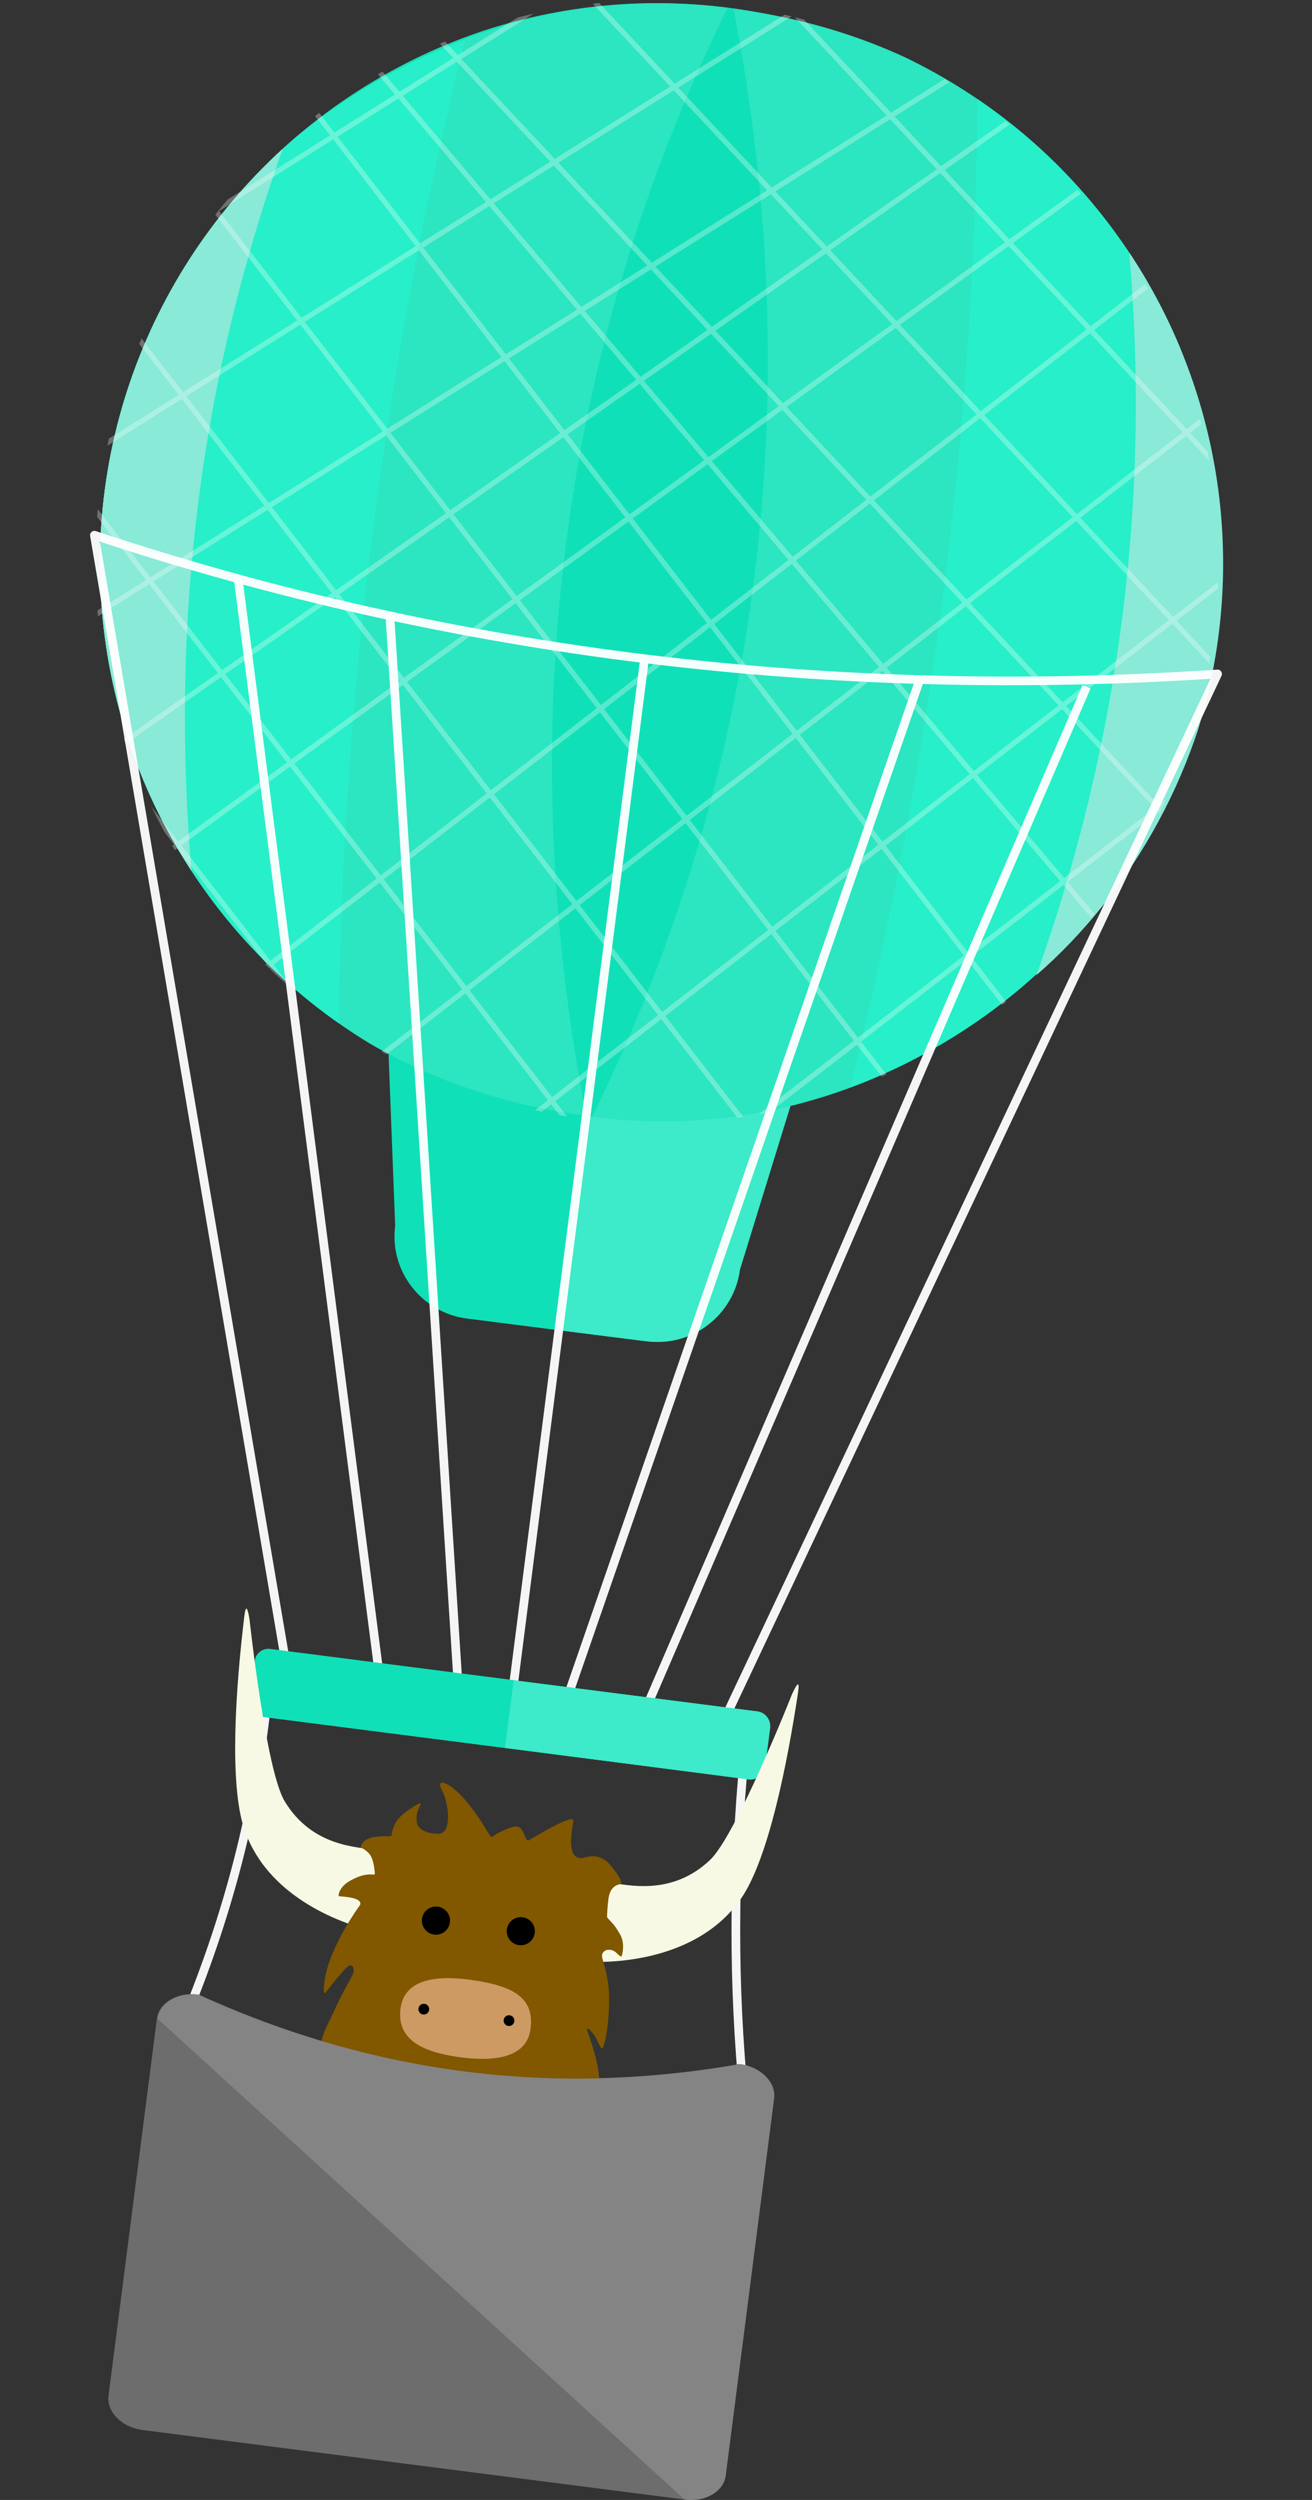 <?xml version="1.0" encoding="utf-8"?>
<!-- Generator: Adobe Illustrator 18.0.0, SVG Export Plug-In . SVG Version: 6.00 Build 0)  -->
<!DOCTYPE svg PUBLIC "-//W3C//DTD SVG 1.1//EN" "http://www.w3.org/Graphics/SVG/1.1/DTD/svg11.dtd">
<svg version="1.1" id="Layer_1" xmlns="http://www.w3.org/2000/svg" xmlns:xlink="http://www.w3.org/1999/xlink" x="0px" y="0px"
	 viewBox="0 0 756 1440" enable-background="new 0 0 756 1440" xml:space="preserve">
<rect x="0" y="0" width="756" height="1440" fill="#333333" stroke="none"/>
<path fill="#10E0B8" d="M372,772.6l-103-13.1c-26-3.4-44.7-27.3-41.3-53.4l-16.3-424.8c3.4-26,27.3-44.7,53.4-41.3l245,31.3
	c26,3.4,44.7,27.3,41.3,53.4L425.3,731.3C421.9,757.3,398,775.7,372,772.6z"/>
<path fill="#3DEAC9" d="M388,255.8l122.5,15.8c26,3.4,44.7,27.3,41.3,53.4L426.4,731.3c-3.4,26-27.3,44.7-53.4,41.3l-50.2-6.3
	L388,255.8z"/>
<g>
	<g>
		<defs>
			<circle id="SVGID_1_" cx="381.2" cy="324.6" r="323.6"/>
		</defs>
		<clipPath id="SVGID_2_">
			<use xlink:href="#SVGID_1_"  overflow="visible"/>
		</clipPath>
		<circle clip-path="url(#SVGID_2_)" fill="#10E0B8" cx="378.5" cy="323.6" r="321.8"/>
	</g>
	<g>
		<defs>
			<circle id="SVGID_3_" cx="381.2" cy="324.6" r="323.6"/>
		</defs>
		<clipPath id="SVGID_4_">
			<use xlink:href="#SVGID_3_"  overflow="visible"/>
		</clipPath>
		<path clip-path="url(#SVGID_4_)" fill="#2CE5C1" d="M701.1,366.2c-20,156.7-173.2,301-359.9,277.1
			c97-196.6,124.6-416.4,81.5-638.2C615.1,29.4,722.6,198.7,701.1,366.2z"/>
	</g>
	<g>
		<defs>
			<circle id="SVGID_5_" cx="381.2" cy="324.6" r="323.6"/>
		</defs>
		<clipPath id="SVGID_6_">
			<use xlink:href="#SVGID_5_"  overflow="visible"/>
		</clipPath>
		<path clip-path="url(#SVGID_6_)" fill="#2CE5C1" d="M59.4,281.5C79.6,124.9,232.9-19.2,419.3,4.5
			c-97,196.6-124.6,416.4-81.5,638.2C145.6,618,38.1,449,59.4,281.5z"/>
	</g>
	<g>
		<defs>
			<circle id="SVGID_7_" cx="381.2" cy="324.6" r="323.6"/>
		</defs>
		<clipPath id="SVGID_8_">
			<use xlink:href="#SVGID_7_"  overflow="visible"/>
		</clipPath>
		<path clip-path="url(#SVGID_8_)" fill="#26EFC9" d="M700.5,362.8c-16,124.3-100.4,223.2-210.6,263.4
			c46.8-188,71.2-376.7,73.3-569.6C659.8,123.3,716.6,238.4,700.5,362.8z"/>
	</g>
	<g>
		<defs>
			<circle id="SVGID_9_" cx="381.2" cy="324.6" r="323.6"/>
		</defs>
		<clipPath id="SVGID_10_">
			<use xlink:href="#SVGID_9_"  overflow="visible"/>
		</clipPath>
		<path clip-path="url(#SVGID_10_)" fill="#26EFC9" d="M56.2,284.2C72,160.6,158.5,63.1,267.9,23.1
			c-46.3,186.4-70.4,375.4-72.6,566.7C99.6,523.6,40.7,407.4,56.2,284.2z"/>
	</g>
	<g>
		<defs>
			<circle id="SVGID_11_" cx="381.2" cy="324.6" r="323.6"/>
		</defs>
		<clipPath id="SVGID_12_">
			<use xlink:href="#SVGID_11_"  overflow="visible"/>
		</clipPath>
		<path clip-path="url(#SVGID_12_)" fill="#88EAD7" d="M110.7,505.8c-43.4-63.1-64.4-141.4-54.2-223.2
			c10.3-80.7,50.2-149.8,107.3-199.3C114.9,219.8,97.8,359.9,110.7,505.8z"/>
	</g>
	<g>
		<defs>
			<circle id="SVGID_13_" cx="381.2" cy="324.6" r="323.6"/>
		</defs>
		<clipPath id="SVGID_14_">
			<use xlink:href="#SVGID_13_"  overflow="visible"/>
		</clipPath>
		<path clip-path="url(#SVGID_14_)" fill="#88EAD7" d="M650.6,144.3c42.3,61.5,63.4,137,53.1,217.1c-10,79.1-50.7,151.7-106.5,200.3
			C645.1,427.7,663.2,287.1,650.6,144.3z"/>
	</g>
</g>
<g opacity="0.3" enable-background="new    ">
	<g>
		<defs>
			<circle id="SVGID_15_" cx="378.5" cy="323.6" r="323.6"/>
		</defs>
		<clipPath id="SVGID_16_">
			<use xlink:href="#SVGID_15_"  overflow="visible"/>
		</clipPath>
		
			<line clip-path="url(#SVGID_16_)" fill="none" stroke="#FFFFFF" stroke-width="3" stroke-miterlimit="10" x1="359.6" y1="-520.5" x2="-425.6" y2="86.5"/>
	</g>
	<g>
		<defs>
			<circle id="SVGID_17_" cx="378.5" cy="323.6" r="323.6"/>
		</defs>
		<clipPath id="SVGID_18_">
			<use xlink:href="#SVGID_17_"  overflow="visible"/>
		</clipPath>
		
			<line clip-path="url(#SVGID_18_)" fill="none" stroke="#FFFFFF" stroke-width="3" stroke-miterlimit="10" x1="409" y1="-456.6" x2="-376.2" y2="150.4"/>
	</g>
	<g>
		<defs>
			<circle id="SVGID_19_" cx="378.5" cy="323.6" r="323.6"/>
		</defs>
		<clipPath id="SVGID_20_">
			<use xlink:href="#SVGID_19_"  overflow="visible"/>
		</clipPath>
		
			<line clip-path="url(#SVGID_20_)" fill="none" stroke="#FFFFFF" stroke-width="3" stroke-miterlimit="10" x1="442.4" y1="-268.1" x2="-326.8" y2="214.2"/>
	</g>
	<g>
		<defs>
			<circle id="SVGID_21_" cx="378.5" cy="323.6" r="323.6"/>
		</defs>
		<clipPath id="SVGID_22_">
			<use xlink:href="#SVGID_21_"  overflow="visible"/>
		</clipPath>
		
			<line clip-path="url(#SVGID_22_)" fill="none" stroke="#FFFFFF" stroke-width="3" stroke-miterlimit="10" x1="491.8" y1="-204.2" x2="-277.3" y2="278.1"/>
	</g>
	<g>
		<defs>
			<circle id="SVGID_23_" cx="378.5" cy="323.6" r="323.6"/>
		</defs>
		<clipPath id="SVGID_24_">
			<use xlink:href="#SVGID_23_"  overflow="visible"/>
		</clipPath>
		
			<line clip-path="url(#SVGID_24_)" fill="none" stroke="#FFFFFF" stroke-width="3" stroke-miterlimit="10" x1="541" y1="-140.4" x2="-227.9" y2="342"/>
	</g>
	<g>
		<defs>
			<circle id="SVGID_25_" cx="378.5" cy="323.6" r="323.6"/>
		</defs>
		<clipPath id="SVGID_26_">
			<use xlink:href="#SVGID_25_"  overflow="visible"/>
		</clipPath>
		
			<line clip-path="url(#SVGID_26_)" fill="none" stroke="#FFFFFF" stroke-width="3" stroke-miterlimit="10" x1="590.4" y1="-76.5" x2="-178.8" y2="405.9"/>
	</g>
	<g>
		<defs>
			<circle id="SVGID_27_" cx="378.5" cy="323.6" r="323.6"/>
		</defs>
		<clipPath id="SVGID_28_">
			<use xlink:href="#SVGID_27_"  overflow="visible"/>
		</clipPath>
		
			<line clip-path="url(#SVGID_28_)" fill="none" stroke="#FFFFFF" stroke-width="3" stroke-miterlimit="10" x1="639.8" y1="-12.6" x2="-129.3" y2="469.7"/>
	</g>
	<g>
		<defs>
			<circle id="SVGID_29_" cx="378.5" cy="323.6" r="323.6"/>
		</defs>
		<clipPath id="SVGID_30_">
			<use xlink:href="#SVGID_29_"  overflow="visible"/>
		</clipPath>
		
			<line clip-path="url(#SVGID_30_)" fill="none" stroke="#FFFFFF" stroke-width="3" stroke-miterlimit="10" x1="662.4" y1="13.4" x2="-79.9" y2="533.4"/>
	</g>
	<g>
		<defs>
			<circle id="SVGID_31_" cx="378.5" cy="323.6" r="323.6"/>
		</defs>
		<clipPath id="SVGID_32_">
			<use xlink:href="#SVGID_31_"  overflow="visible"/>
		</clipPath>
		
			<line clip-path="url(#SVGID_32_)" fill="none" stroke="#FFFFFF" stroke-width="3" stroke-miterlimit="10" x1="774.4" y1="0" x2="-27.1" y2="580.4"/>
	</g>
	<g>
		<defs>
			<circle id="SVGID_33_" cx="378.5" cy="323.6" r="323.6"/>
		</defs>
		<clipPath id="SVGID_34_">
			<use xlink:href="#SVGID_33_"  overflow="visible"/>
		</clipPath>
		
			<line clip-path="url(#SVGID_34_)" fill="none" stroke="#FFFFFF" stroke-width="3" stroke-miterlimit="10" x1="238.4" y1="-110.4" x2="888" y2="584.4"/>
	</g>
	<g>
		<defs>
			<circle id="SVGID_35_" cx="378.5" cy="323.6" r="323.6"/>
		</defs>
		<clipPath id="SVGID_36_">
			<use xlink:href="#SVGID_35_"  overflow="visible"/>
		</clipPath>
		
			<line clip-path="url(#SVGID_36_)" fill="none" stroke="#FFFFFF" stroke-width="3" stroke-miterlimit="10" x1="174.8" y1="-61.2" x2="824.4" y2="633.5"/>
	</g>
	<g>
		<defs>
			<circle id="SVGID_37_" cx="378.5" cy="323.6" r="323.6"/>
		</defs>
		<clipPath id="SVGID_38_">
			<use xlink:href="#SVGID_37_"  overflow="visible"/>
		</clipPath>
		
			<line clip-path="url(#SVGID_38_)" fill="none" stroke="#FFFFFF" stroke-width="3" stroke-miterlimit="10" x1="301.8" y1="-159.3" x2="951.3" y2="535.5"/>
	</g>
	<g>
		<defs>
			<circle id="SVGID_39_" cx="378.5" cy="323.6" r="323.6"/>
		</defs>
		<clipPath id="SVGID_40_">
			<use xlink:href="#SVGID_39_"  overflow="visible"/>
		</clipPath>
		
			<line clip-path="url(#SVGID_40_)" fill="none" stroke="#FFFFFF" stroke-width="3" stroke-miterlimit="10" x1="365.1" y1="-208.5" x2="1014.7" y2="486.3"/>
	</g>
	<g>
		<defs>
			<circle id="SVGID_41_" cx="378.5" cy="323.6" r="323.6"/>
		</defs>
		<clipPath id="SVGID_42_">
			<use xlink:href="#SVGID_41_"  overflow="visible"/>
		</clipPath>
		
			<line clip-path="url(#SVGID_42_)" fill="none" stroke="#FFFFFF" stroke-width="3" stroke-miterlimit="10" x1="444.5" y1="-382.2" x2="1078.3" y2="437.2"/>
	</g>
	<g>
		<defs>
			<circle id="SVGID_43_" cx="378.5" cy="323.6" r="323.6"/>
		</defs>
		<clipPath id="SVGID_44_">
			<use xlink:href="#SVGID_43_"  overflow="visible"/>
		</clipPath>
		
			<line clip-path="url(#SVGID_44_)" fill="none" stroke="#FFFFFF" stroke-width="3" stroke-miterlimit="10" x1="508.1" y1="-431.4" x2="1141.6" y2="388.3"/>
	</g>
	<g>
		<defs>
			<circle id="SVGID_45_" cx="378.5" cy="323.6" r="323.6"/>
		</defs>
		<clipPath id="SVGID_46_">
			<use xlink:href="#SVGID_45_"  overflow="visible"/>
		</clipPath>
		
			<line clip-path="url(#SVGID_46_)" fill="none" stroke="#FFFFFF" stroke-width="3" stroke-miterlimit="10" x1="571.5" y1="-480.3" x2="1205.3" y2="339.1"/>
	</g>
	<g>
		<defs>
			<circle id="SVGID_47_" cx="378.5" cy="323.6" r="323.6"/>
		</defs>
		<clipPath id="SVGID_48_">
			<use xlink:href="#SVGID_47_"  overflow="visible"/>
		</clipPath>
		
			<line clip-path="url(#SVGID_48_)" fill="none" stroke="#FFFFFF" stroke-width="3" stroke-miterlimit="10" x1="-253.4" y1="157.5" x2="380.1" y2="977.1"/>
	</g>
	<g>
		<defs>
			<circle id="SVGID_49_" cx="378.5" cy="323.6" r="323.6"/>
		</defs>
		<clipPath id="SVGID_50_">
			<use xlink:href="#SVGID_49_"  overflow="visible"/>
		</clipPath>
		
			<line clip-path="url(#SVGID_50_)" fill="none" stroke="#FFFFFF" stroke-width="3" stroke-miterlimit="10" x1="-316.8" y1="206.6" x2="316.8" y2="1026"/>
	</g>
	<g>
		<defs>
			<circle id="SVGID_51_" cx="378.5" cy="323.6" r="323.6"/>
		</defs>
		<clipPath id="SVGID_52_">
			<use xlink:href="#SVGID_51_"  overflow="visible"/>
		</clipPath>
		
			<line clip-path="url(#SVGID_52_)" fill="none" stroke="#FFFFFF" stroke-width="3" stroke-miterlimit="10" x1="-190.1" y1="108.6" x2="443.7" y2="927.9"/>
	</g>
	<g>
		<defs>
			<circle id="SVGID_53_" cx="378.5" cy="323.6" r="323.6"/>
		</defs>
		<clipPath id="SVGID_54_">
			<use xlink:href="#SVGID_53_"  overflow="visible"/>
		</clipPath>
		
			<line clip-path="url(#SVGID_54_)" fill="none" stroke="#FFFFFF" stroke-width="3" stroke-miterlimit="10" x1="-126.4" y1="59.4" x2="507.1" y2="878.8"/>
	</g>
	<g>
		<defs>
			<circle id="SVGID_55_" cx="378.5" cy="323.6" r="323.6"/>
		</defs>
		<clipPath id="SVGID_56_">
			<use xlink:href="#SVGID_55_"  overflow="visible"/>
		</clipPath>
		
			<line clip-path="url(#SVGID_56_)" fill="none" stroke="#FFFFFF" stroke-width="3" stroke-miterlimit="10" x1="-63.1" y1="10.3" x2="570.7" y2="829.9"/>
	</g>
	<g>
		<defs>
			<circle id="SVGID_57_" cx="378.5" cy="323.6" r="323.6"/>
		</defs>
		<clipPath id="SVGID_58_">
			<use xlink:href="#SVGID_57_"  overflow="visible"/>
		</clipPath>
		
			<line clip-path="url(#SVGID_58_)" fill="none" stroke="#FFFFFF" stroke-width="3" stroke-miterlimit="10" x1="0.5" y1="-38.6" x2="634" y2="780.7"/>
	</g>
	<g>
		<defs>
			<circle id="SVGID_59_" cx="378.5" cy="323.6" r="323.6"/>
		</defs>
		<clipPath id="SVGID_60_">
			<use xlink:href="#SVGID_59_"  overflow="visible"/>
		</clipPath>
		
			<line clip-path="url(#SVGID_60_)" fill="none" stroke="#FFFFFF" stroke-width="3" stroke-miterlimit="10" x1="63.9" y1="-87.8" x2="697.4" y2="731.6"/>
	</g>
	<g>
		<defs>
			<circle id="SVGID_61_" cx="378.5" cy="323.6" r="323.6"/>
		</defs>
		<clipPath id="SVGID_62_">
			<use xlink:href="#SVGID_61_"  overflow="visible"/>
		</clipPath>
		
			<line clip-path="url(#SVGID_62_)" fill="none" stroke="#FFFFFF" stroke-width="3" stroke-miterlimit="10" x1="180.8" y1="-3.2" x2="761" y2="682.7"/>
	</g>
	<g>
		<defs>
			<circle id="SVGID_63_" cx="378.5" cy="323.6" r="323.6"/>
		</defs>
		<clipPath id="SVGID_64_">
			<use xlink:href="#SVGID_63_"  overflow="visible"/>
		</clipPath>
		
			<line clip-path="url(#SVGID_64_)" fill="none" stroke="#FFFFFF" stroke-width="3" stroke-miterlimit="10" x1="803.8" y1="54.2" x2="18.9" y2="661.1"/>
	</g>
	<g>
		<defs>
			<circle id="SVGID_65_" cx="378.5" cy="323.6" r="323.6"/>
		</defs>
		<clipPath id="SVGID_66_">
			<use xlink:href="#SVGID_65_"  overflow="visible"/>
		</clipPath>
		
			<line clip-path="url(#SVGID_66_)" fill="none" stroke="#FFFFFF" stroke-width="3" stroke-miterlimit="10" x1="853.3" y1="118" x2="68.1" y2="725"/>
	</g>
	<g>
		<defs>
			<circle id="SVGID_67_" cx="378.5" cy="323.6" r="323.6"/>
		</defs>
		<clipPath id="SVGID_68_">
			<use xlink:href="#SVGID_67_"  overflow="visible"/>
		</clipPath>
		
			<line clip-path="url(#SVGID_68_)" fill="none" stroke="#FFFFFF" stroke-width="3" stroke-miterlimit="10" x1="902.7" y1="181.9" x2="117.5" y2="788.9"/>
	</g>
	<g>
		<defs>
			<circle id="SVGID_69_" cx="378.5" cy="323.6" r="323.6"/>
		</defs>
		<clipPath id="SVGID_70_">
			<use xlink:href="#SVGID_69_"  overflow="visible"/>
		</clipPath>
		
			<line clip-path="url(#SVGID_70_)" fill="none" stroke="#FFFFFF" stroke-width="3" stroke-miterlimit="10" x1="951.8" y1="245.8" x2="166.9" y2="852.7"/>
	</g>
	<g>
		<defs>
			<circle id="SVGID_71_" cx="378.5" cy="323.6" r="323.6"/>
		</defs>
		<clipPath id="SVGID_72_">
			<use xlink:href="#SVGID_71_"  overflow="visible"/>
		</clipPath>
		
			<line clip-path="url(#SVGID_72_)" fill="none" stroke="#FFFFFF" stroke-width="3" stroke-miterlimit="10" x1="1001.3" y1="309.7" x2="216.3" y2="916.6"/>
	</g>
	<g>
		<defs>
			<circle id="SVGID_73_" cx="378.5" cy="323.6" r="323.6"/>
		</defs>
		<clipPath id="SVGID_74_">
			<use xlink:href="#SVGID_73_"  overflow="visible"/>
		</clipPath>
		
			<line clip-path="url(#SVGID_74_)" fill="none" stroke="#FFFFFF" stroke-width="3" stroke-miterlimit="10" x1="1050.7" y1="373.3" x2="265.8" y2="980.5"/>
	</g>
	<g>
		<defs>
			<circle id="SVGID_75_" cx="378.5" cy="323.6" r="323.6"/>
		</defs>
		<clipPath id="SVGID_76_">
			<use xlink:href="#SVGID_75_"  overflow="visible"/>
		</clipPath>
		
			<line clip-path="url(#SVGID_76_)" fill="none" stroke="#FFFFFF" stroke-width="3" stroke-miterlimit="10" x1="1084.1" y1="562" x2="314.9" y2="1044.1"/>
	</g>
	<g>
		<defs>
			<circle id="SVGID_77_" cx="378.5" cy="323.6" r="323.6"/>
		</defs>
		<clipPath id="SVGID_78_">
			<use xlink:href="#SVGID_77_"  overflow="visible"/>
		</clipPath>
		
			<line clip-path="url(#SVGID_78_)" fill="none" stroke="#FFFFFF" stroke-width="3" stroke-miterlimit="10" x1="837" y1="742.6" x2="364.3" y2="1108"/>
	</g>
	<g>
		<defs>
			<circle id="SVGID_79_" cx="378.5" cy="323.6" r="323.6"/>
		</defs>
		<clipPath id="SVGID_80_">
			<use xlink:href="#SVGID_79_"  overflow="visible"/>
		</clipPath>
		
			<line clip-path="url(#SVGID_80_)" fill="none" stroke="#FFFFFF" stroke-width="3" stroke-miterlimit="10" x1="1182.9" y1="689.5" x2="413.8" y2="1171.9"/>
	</g>
</g>
<path opacity="0.95" fill="none" stroke="#FFFFFF" stroke-width="5" stroke-linejoin="round" stroke-miterlimit="10" enable-background="new    " d="
	M164.5,956.8L54.4,308.3c207.9,69.1,426.9,94.6,647.2,79.9L418,989.2"/>
<line opacity="0.95" fill="none" stroke="#FFFFFF" stroke-width="5" stroke-linejoin="round" stroke-miterlimit="10" enable-background="new    " x1="137.2" y1="333.1" x2="218.4" y2="963.7"/>
<line opacity="0.95" fill="none" stroke="#FFFFFF" stroke-width="5" stroke-linejoin="round" stroke-miterlimit="10" enable-background="new    " x1="626.1" y1="395.6" x2="372.5" y2="983.4"/>
<line opacity="0.95" fill="none" stroke="#FFFFFF" stroke-width="5" stroke-linejoin="round" stroke-miterlimit="10" enable-background="new    " x1="224.7" y1="355.4" x2="263.9" y2="969.5"/>
<line opacity="0.95" fill="none" stroke="#FFFFFF" stroke-width="5" stroke-linejoin="round" stroke-miterlimit="10" enable-background="new    " x1="529.9" y1="391.7" x2="327" y2="977.6"/>
<line opacity="0.95" fill="none" stroke="#FFFFFF" stroke-width="5" stroke-linejoin="round" stroke-miterlimit="10" enable-background="new    " x1="371.4" y1="379.6" x2="295.5" y2="973.4"/>
<path opacity="0.95" fill="none" stroke="#FFFFFF" stroke-width="5" stroke-linejoin="round" stroke-miterlimit="10" enable-background="new    " d="
	M154.3,975.5c-6.6,66.2-23.4,129.9-49.4,191.4"/>
<path fill="#10E0B8" d="M431.4,1024.9l-280.7-36c-4.2-0.5-7.4-4.5-6.8-8.9l2.9-23.4c0.5-4.2,4.5-7.4,8.9-6.8l280.7,36
	c4.2,0.5,7.4,4.5,6.8,8.9l-2.9,23.4C439.5,1022.3,435.6,1025.5,431.4,1024.9z"/>
<path opacity="0.95" fill="none" stroke="#FFFFFF" stroke-width="5" stroke-linejoin="round" stroke-miterlimit="10" enable-background="new    " d="
	M429,1010.5c-6.6,68.1-6.6,134.1-0.3,197.7"/>
<path fill="#3DEAC9" d="M296,967.9l140.4,17.9c4.5,0.5,7.9,4.7,7.4,9.5l-2.9,22.3c-0.5,4.5-4.7,7.9-9.5,7.4L291,1006.8L296,967.9z"
	/>
<path fill="#6D6D6D" d="M394,1439.7l-312-40c-11.8-1.6-20.5-10.3-19.5-19.5l27.9-217.4c1.1-9.2,11.8-15.5,23.7-13.9
	c99.9,45.5,204,58.9,312,40c11.8,1.6,20.5,10.3,19.5,19.5l-27.9,217.4C416.6,1435,405.9,1441.3,394,1439.7z"/>
<path fill="#F7F9E4" d="M216.8,1112.7c0,0-59.2-11-75.8-58.4c-9.3-26.6-5-83.5-0.2-123.5c0.9-7,1.9-4.6,3,2.1
	c0.1,1.1,9.5,86.9,20.2,104.6c15.6,25.9,41.2,26.6,54,28.1C219.6,1066.6,216.8,1112.7,216.8,1112.7z"/>
<path fill="#F7F9E4" d="M338.4,1129.9c0,0,60,5,88.6-36.3c16-23.1,26.9-79.2,32.9-119c0.9-7-0.6-4.9-3.5,1.2
	c-0.4,1.1-32.2,81.3-47.2,95.5c-21.9,20.8-46.8,14.7-59.5,12.8C347.8,1084.7,338.4,1129.9,338.4,1129.9z"/>
<path fill="#815700" d="M281.5,1260.5c4-3.3,4.7-6.4,4.6-8.5c0-0.6,0.8-0.8,1.1-0.3c0.1,0.2,0.6,0.9,0.8,1.3c0.8,1.3,1,1.9,1.1,2.1
	c0.7,1.2,0.5,0.9,1.9,0c0.7-0.5,10.6-11.3,13.6-17.7c1.7-3.7,1.6-13,1.5-16.7c0-0.6,0.8-0.9,1.1-0.3c1.2,2,5.8,8.5,6.5,13.3
	c0.6,4.3,0,11.8,0,12.4c0,1.9-0.3,4,1.9,2.4c1.2-0.9,3.4-2.4,7.3-6.3c6.1-6.7,8.7-12.4,9.7-16.7s0.7-9.9,0-13.2
	c-0.4-1.8-0.2-3.6,1.8-2.8c1.8,0.7,4.4,4.1,5.1,4.7c1,0.9,1.2,0,2.2-1.5c0.3-0.4,4.7-6.9,3.3-18.2c-1.5-12.1-6.3-23.3-6.7-25.3
	c-0.3-1.7,1.3-0.3,2.6,1.2c2.5,2.7,3.2,5.2,4.9,8.3c1.3,2.3,1.4,1.2,2.4-1.6c1.3-3.7,2.7-13.4,2.8-25.3c0.1-11.8-3.1-20.6-3.9-23.7
	c-0.3-1.1-0.3-2.5,0.3-3.3c1.2-1.7,2.9-1.9,4.7-1.6c2.1,0.3,3.8,2.4,4.3,2.8c0.5,0.5,1.7,1.4,1.9,0.6c0.2-0.9,2-6.9-0.9-12.2
	c-2.4-4.2-3.9-6-4.3-6.4c-0.3-0.3-3.3-3.4-3.3-3.7c0-0.4,0.1-5.4,0.8-10.6c0.8-5.7,3.5-7.7,6.6-8.4c0.1,0-0.5,0-0.3,0
	c0.1,0,0.6,0.1,0.8,0.1c0.1,0,0.2,0.1,0.3,0c0-0.1,0-0.5-0.2-1.5c-0.4-2.4-2.7-5.4-5.5-8.9c-4-4.9-8.6-7.1-16.2-4.9
	c-1.9,0.6-4.3-0.2-5.3-1.7c-3.2-4.4-1-15.5-0.7-17.6c0.4-3,0.7-3.7-3.7-2.2c-6.5,2.2-19.7,10.3-21.5,11.3c-0.7,0.4-1.2,0.2-1.6-0.6
	c-1.3-2.4-2.5-7.7-6.4-7.2c-5.1,0.7-11.6,4.7-13.3,5.9c-0.3,0.1-0.4,1-3.4-4.1c-4.8-8.4-15.4-23.1-23.3-26.5c-3.8-1.7-4.1,0.6-2,4.3
	c3.2,5.7,6.5,24.9-2.8,24.6c-8.2-0.3-11.8-3.7-12-7.2c-0.4-4.9,1-7.1,2.2-9.5c0.3-0.5-0.3-1-0.8-0.8c-3.3,1.7-9.1,5.6-11.6,8.4
	c-3.7,4.2-4.2,9.2-4.2,9.9c-0.1,0.7-2.5,0.6-3,0.6c-2.1-0.2-7.1,0.4-8.3,0.7c-4,1.1-5.7,2.6-6.5,5.2c0,0.2-0.2,0.7,0,0.8
	c0.2,0,0.5,0.1,0.7,0.1c1.6,0.8,3.8,2.6,4.7,4c1.1,1.7,2.2,4.4,2.7,10.7c0,0.3-0.3,0.6-0.6,0.6c-3.9-0.4-7.7,0.2-13.8,3.6
	c-5,2.8-6.5,6.8-6.5,8.3c0,0.3,0.2,0.6,0.6,0.6c5.4,0.3,13.5,1.4,11.7,5.1c-2.6,3.6-21.4,30.1-20.8,50c0,0.6,0.7,0.8,1.1,0.3
	c3.4-4.5,6-7.7,10.7-13c5.3-6.1,5.8,0.2,5.2,1.8c-1.2,2.8-4.3,8.1-6.3,11.9c-2.2,4.3-4.1,8.4-6.1,12.7c-3.3,6.9-4.2,7.9-6.3,15.6
	c-1.2,4.4-1.3,5.5-1.4,9.4c-0.1,2.5-0.3,2.4,3.2-0.2c3.2-2.3,6.7-3.3,7.6-3.5c2-0.6,0.1,5.5-0.5,8.2c-1.9,8.9-2.5,11.4-1.1,15.2
	c0.4,1,2,3.5,2.5,2.9c1.2-1.5,3.8-2.4,4.5-2.3c0.7,0.1,4.3,0.4,3.2,8.3c-1.2,8.6-2.8,15.9,0.5,24.3c0.5,1.3,1.4,0.6,1.9-0.2
	c1.6-2.5,4.5-7.1,5.2-7.5c0.7-0.3,2.5-1.7,3.7,0.7c2.4,4.7,11.1,22.7,16.1,28.8c0.3,0.4,0.9,0.2,1-0.2c0.8-3.2,2.2-6.9,2.6-7.8
	c0.6-1.5,6.4,11.4,7.3,13.6c0.7,1.6,4.7,8.8,7.2,12.6c0.3,0.4,1.3,0.4,1.5-0.1c2.5-6,3.4-10.6,6.8-16c2.3-3.7,5.7-9.2,6.9-10.9
	c2-2.7,3.7-4.1,5.7-0.6c2.9,5.8,3.1,11.9,3.2,15.4c0,0.4,0.5,0.7,0.9,0.5C274.2,1265.8,278.2,1263.1,281.5,1260.5z"/>
<circle cx="300.1" cy="1112.4" r="8.1"/>
<circle cx="251.2" cy="1106.3" r="8.1"/>
<path fill="#CC9A62" d="M305.7,1168.8c-2,14.9-17.5,19.3-40.6,16.2s-35.5-10.8-34.5-26.3c1-15.3,14-21.9,40.5-18.3
	C296,1143.8,308.1,1150.8,305.7,1168.8z"/>
<g>
	<circle cx="293.3" cy="1163.9" r="3.1"/>
	<circle cx="244.2" cy="1157.3" r="3.1"/>
</g>
<path fill="#848484" d="M90.9,1162.9c1.1-9.2,11.8-15.5,23.7-13.9c99.9,45.5,204,58.9,312,40c11.8,1.6,20.5,10.3,19.5,19.5
	l-27.9,217.4c-1.1,9.2-11.8,15.5-23.7,13.9L90.9,1162.9z"/>
</svg>
